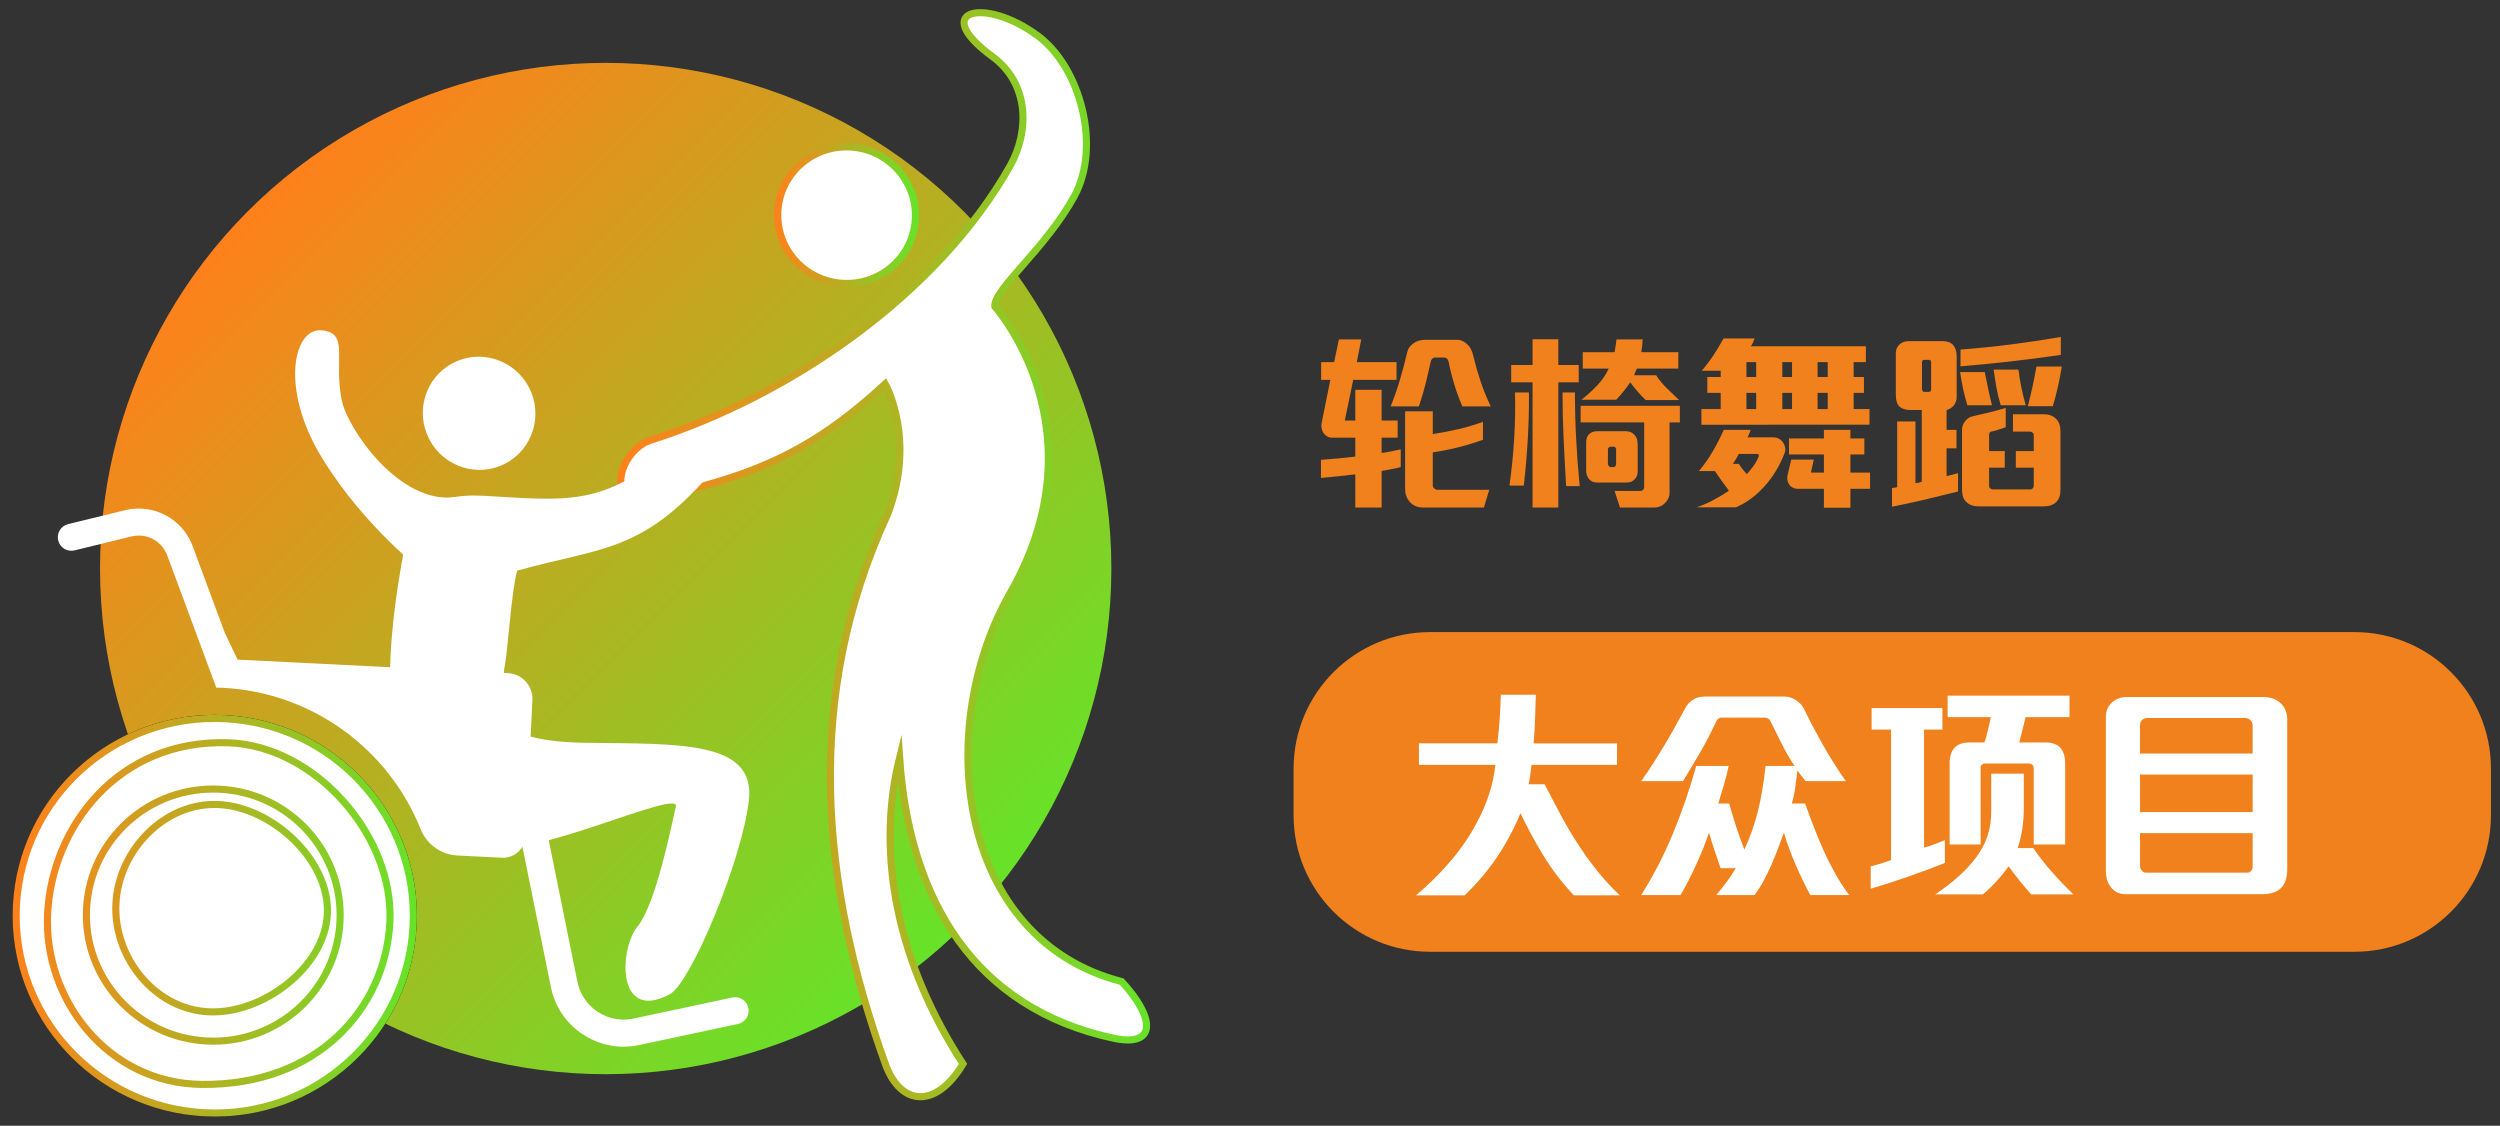 <?xml version="1.0" encoding="utf-8"?>
<!-- Generator: Adobe Illustrator 16.0.0, SVG Export Plug-In . SVG Version: 6.00 Build 0)  -->
<!DOCTYPE svg PUBLIC "-//W3C//DTD SVG 1.1//EN" "http://www.w3.org/Graphics/SVG/1.1/DTD/svg11.dtd">
<svg version="1.1" id="Layer_1" xmlns="http://www.w3.org/2000/svg" xmlns:xlink="http://www.w3.org/1999/xlink" x="0px" y="0px"
	 width="352px" height="158.5px" viewBox="0 0 352 158.5" enable-background="new 0 0 352 158.5" xml:space="preserve">
<rect x="0" y="0" width="352" height="158.5" fill="#333333" stroke="none"/>
<path fill="#F1811C" d="M331.498,134.01H201.361c-10.617,0-19.226-8.607-19.226-19.227v-6.557c0-10.619,8.607-19.227,19.226-19.227
	h130.138c10.618,0,19.227,8.607,19.227,19.227v6.557C350.725,125.4,342.116,134.01,331.498,134.01z"/>
<g>
	
		<linearGradient id="SVGID_1_" gradientUnits="userSpaceOnUse" x1="43.298" y1="152.85" x2="143.987" y2="52.16" gradientTransform="matrix(1 0 0 -1 -8.36 182.555)">
		<stop  offset="0" style="stop-color:#FF801B"/>
		<stop  offset="1" style="stop-color:#66E329"/>
	</linearGradient>
	<circle fill="url(#SVGID_1_)" cx="85.282" cy="80.049" r="71.198"/>
	<g>
		<path fill="none" stroke="#12120D" d="M30.803,113.281c7.595,0.378,15.667,7.896,15.292,15.427
			c-0.375,7.532-9.15,14.132-16.745,13.753c-7.593-0.378-13.403-7.704-13.028-15.236C16.697,119.695,23.21,112.902,30.803,113.281
			L30.803,113.281L30.803,113.281z M30.911,111.119L30.911,111.119c-9.854-0.491-18.238,7.048-18.727,16.837
			c-0.488,9.79,7.105,18.127,16.959,18.618c9.854,0.49,18.24-7.051,18.729-16.842C48.36,119.945,40.765,111.609,30.911,111.119
			L30.911,111.119z M31.618,101.189L31.618,101.189c-15.42-0.768-28.545,11.033-29.309,26.354
			c-0.763,15.321,11.124,28.368,26.544,29.136c15.422,0.77,28.547-11.033,29.311-26.354
			C58.927,115.007,47.04,101.959,31.618,101.189L31.618,101.189z M32.214,104.587L32.214,104.587
			c-15.645-0.565-24.906,11.929-25.51,24.036s8.466,23.889,21.636,24.061c16.39,0.213,25.951-10.729,26.554-22.836
			C55.497,117.74,44.433,105.025,32.214,104.587z"/>
		<path fill="#FFFFFF" d="M30.803,113.281c7.595,0.378,15.667,7.896,15.292,15.427c-0.375,7.532-9.15,14.132-16.745,13.753
			c-7.593-0.378-13.403-7.704-13.028-15.236C16.697,119.695,23.21,112.902,30.803,113.281L30.803,113.281L30.803,113.281z
			 M30.911,111.119L30.911,111.119c-9.854-0.491-18.238,7.048-18.727,16.837c-0.488,9.79,7.105,18.127,16.959,18.618
			c9.854,0.49,18.24-7.051,18.729-16.842C48.36,119.945,40.765,111.609,30.911,111.119L30.911,111.119z M31.618,101.189
			L31.618,101.189c-15.42-0.768-28.545,11.033-29.309,26.354c-0.763,15.321,11.124,28.368,26.544,29.136
			c15.422,0.77,28.547-11.033,29.311-26.354C58.927,115.007,47.04,101.959,31.618,101.189L31.618,101.189z M32.214,104.587
			L32.214,104.587c-15.645-0.565-24.906,11.929-25.51,24.036s8.466,23.889,21.636,24.061c16.39,0.213,25.951-10.729,26.554-22.836
			C55.497,117.74,44.433,105.025,32.214,104.587z"/>
		
			<linearGradient id="SVGID_2_" gradientUnits="userSpaceOnUse" x1="7.186" y1="-87.342" x2="64.108" y2="-87.342" gradientTransform="matrix(0.999 0.05 0.05 -0.999 -1.017 39.923)">
			<stop  offset="0" style="stop-color:#FF801B"/>
			<stop  offset="1" style="stop-color:#66E329"/>
		</linearGradient>
		<path fill="none" stroke="url(#SVGID_2_)" d="M30.803,113.281c7.595,0.378,15.667,7.896,15.292,15.427
			c-0.375,7.532-9.15,14.132-16.745,13.753c-7.593-0.378-13.403-7.704-13.028-15.236C16.697,119.695,23.21,112.902,30.803,113.281
			L30.803,113.281L30.803,113.281z M30.911,111.119L30.911,111.119c-9.854-0.491-18.238,7.048-18.727,16.837
			c-0.488,9.79,7.105,18.127,16.959,18.618c9.854,0.49,18.24-7.051,18.729-16.842C48.36,119.945,40.765,111.609,30.911,111.119
			L30.911,111.119z M31.618,101.189L31.618,101.189c-15.42-0.768-28.545,11.033-29.309,26.354
			c-0.763,15.321,11.124,28.368,26.544,29.136c15.422,0.77,28.547-11.033,29.311-26.354
			C58.927,115.007,47.04,101.959,31.618,101.189L31.618,101.189z M32.214,104.587L32.214,104.587
			c-15.645-0.565-24.906,11.929-25.51,24.036s8.466,23.889,21.636,24.061c16.39,0.213,25.951-10.729,26.554-22.836
			C55.497,117.74,44.433,105.025,32.214,104.587z"/>
	</g>
	<path fill="#FFFFFF" d="M72.165,112.357l5.403,26.635c0.561,2.757,2.163,5.124,4.517,6.666c1.577,1.033,3.359,1.611,5.193,1.703
		c0.9,0.044,1.813-0.028,2.721-0.223l13.902-2.964c1.029-0.219,1.686-1.229,1.466-2.259s-1.233-1.684-2.26-1.467l-13.902,2.965
		c-1.749,0.373-3.536,0.038-5.032-0.941c-1.495-0.98-2.515-2.486-2.87-4.238l-5.699-28.084c-0.173-0.854-0.901-1.479-1.771-1.522
		l-5.192-0.259l-0.188,3.805L72.165,112.357z"/>
	<path fill="#FFFFFF" d="M71.52,94.773L33.45,92.878l-1.782-3.733l-1.104-2.976l-3.448-9.299c-1.407-3.795-5.443-5.973-9.41-5.059
		l-8.115,1.982c-1.021,0.249-1.647,1.28-1.398,2.302l0,0c0.25,1.022,1.28,1.648,2.303,1.398l8.089-1.977
		c2.085-0.479,4.216,0.672,4.96,2.677l6.312,17.02l0.599,1.614c0.295,0.006,0.59,0.001,0.885,0.016
		c12.535,0.624,23.341,8.554,27.886,19.902c0.857,2.141,2.869,3.595,5.172,3.709l6.266,0.313c1.761,0.088,3.259-1.27,3.347-3.029
		l0.954-19.158C75.064,96.578,73.522,94.874,71.52,94.773z"/>
	<path fill="#FFFFFF" d="M60.468,61.903c-2.067-3.892-0.612-8.711,3.248-10.76c3.859-2.05,8.666-0.554,10.733,3.339
		c2.065,3.893,0.611,8.711-3.249,10.761C67.341,67.292,62.536,65.795,60.468,61.903L60.468,61.903z"/>
	
		<linearGradient id="SVGID_3_" gradientUnits="userSpaceOnUse" x1="95.267" y1="104.451" x2="170.298" y2="104.451" gradientTransform="matrix(1 0 0 -1 -8.36 182.555)">
		<stop  offset="0" style="stop-color:#FF801B"/>
		<stop  offset="1" style="stop-color:#66E329"/>
	</linearGradient>
	<path fill="#FFFFFF" stroke="url(#SVGID_3_)" stroke-miterlimit="10" d="M141.938,84.004L141.938,84.004
		c-10.48,19.02-7.066,48.229,15.998,54.206c4.77,5.158,4.927,9.276-1.142,7.974c-19.567-4.205-28.759-19.443-30.132-39.516
		c-3.411,13.719-0.246,28.994,8.931,43.13c-3.858,6.41-8.815,5.913-10.939,0c-9.134-25.385-11.547-51.698,0.317-77.367
		c4.098-10.606-0.335-18.38-0.335-18.38c-4.297,3.967-8.187,6.852-12.217,9.086c-5.894,3.265-12.092,5.145-20.327,6.985
		c-7.12,1.871-5.134-6.514-0.592-8.108c19.667-6.229,40.501-20.499,50.731-38.673c2.734-4.855,2.702-11.562-2.482-15.364
		c-9.014-6.609-1.058-8.479,6.426-2.894c5.972,4.459,8.904,15.581,5.082,22.557c-4.094,7.472-11.38,13.074-11.186,15.525
		C140.073,43.166,155.704,60.59,141.938,84.004z"/>
	
		<linearGradient id="SVGID_4_" gradientUnits="userSpaceOnUse" x1="117.365" y1="152.258" x2="137.755" y2="152.258" gradientTransform="matrix(1 0 0 -1 -8.36 182.555)">
		<stop  offset="0" style="stop-color:#FF801B"/>
		<stop  offset="1" style="stop-color:#66E329"/>
	</linearGradient>
	<path fill="#FFFFFF" stroke="url(#SVGID_4_)" stroke-miterlimit="10" d="M120.317,20.75c5.319,0.623,9.129,5.403,8.513,10.675
		c-0.618,5.273-5.43,9.042-10.749,8.419c-5.314-0.623-9.126-5.401-8.51-10.675C110.189,23.897,115.003,20.127,120.317,20.75
		L120.317,20.75z"/>
	<path fill="#FFFFFF" d="M70.989,94.201c0.536-2.441,1.006-11.102,1.837-13.855c11.618-3.253,17.349-2.5,26.827-13.263
		c-0.577-8.531-3.603-4.212-4.729-4.541c-9.644,9.062-15.595,7.875-26.708,7.268c-7.895-0.431-10.473,2.62-11.662,9.422
		c-1.382,7.907-2.745,19.609-0.247,24.862c0,0,8.874,11.944,12.849,14.774c3.977,2.831,26.625-7.953,26.007-5.321
		c-0.62,2.633-2.764,13.646-5.396,16.902s-2.951,13.558,4.543,9.54c2.958-1.587,10.158-18.816,11.135-27.285
		c0.978-8.47-9.845-7.938-22.949-8.117c-13.105-0.178-11.992-4.494-11.992-4.494L70.989,94.201z"/>
	<path fill="#FFFFFF" d="M59.776,80.641c0,0-8.407-6.35-14.4-16.102c-5.992-9.751-4.082-18.369-0.113-18.028
		c3.969,0.34,1.701,3.968,2.835,9.751c0.818,4.171,8.101,14.628,15.778,13.748L59.776,80.641z"/>
</g>
<g>
	<path fill="#F1811C" d="M196.577,65.924c-0.251,0.054-0.497,0.104-0.739,0.148c-0.241,0.045-0.479,0.09-0.712,0.134
		c-0.232,0.045-0.43,0.076-0.591,0.094v5.158h-3.707v-4.674c-0.752,0.09-1.54,0.179-2.364,0.269c-0.823,0.09-1.647,0.17-2.471,0.241
		v-2.552c0.77-0.054,1.589-0.121,2.457-0.201c0.869-0.081,1.661-0.166,2.378-0.256v-2.659h-3.224c-0.305,0-0.564-0.067-0.779-0.201
		c-0.215-0.135-0.385-0.3-0.51-0.497c-0.251-0.43-0.322-0.904-0.215-1.424l1.208-6.018h-1.289v-2.498h1.827l0.671-3.197h3.144
		l-0.618,3.197h5.588v2.498h-6.099l-1.182,5.722h1.478v-4.324h3.707v4.324h2.257v2.418h-2.257v2.149
		c0.358-0.036,0.793-0.107,1.303-0.215c0.511-0.107,0.972-0.206,1.384-0.296v2.498C197.042,65.817,196.827,65.871,196.577,65.924z
		 M205.899,57.221c-0.448-1.039-0.833-2.091-1.155-3.156s-0.582-2.109-0.779-3.13c-0.036-0.161-0.107-0.3-0.215-0.416
		c-0.107-0.117-0.26-0.175-0.456-0.175h-1.263c-0.144,0-0.265,0.054-0.363,0.161s-0.165,0.215-0.201,0.322
		c-0.232,1.074-0.483,2.148-0.752,3.224c-0.269,1.074-0.582,2.131-0.94,3.17h-3.976c0.501-1.236,0.94-2.489,1.316-3.761
		s0.716-2.562,1.021-3.869c0.107-0.501,0.394-0.913,0.859-1.235c0.232-0.179,0.493-0.309,0.779-0.39
		c0.286-0.08,0.582-0.121,0.887-0.121h4.513c0.269,0,0.511,0.054,0.726,0.162c0.215,0.107,0.412,0.232,0.591,0.376
		c0.232,0.197,0.425,0.434,0.577,0.712c0.152,0.277,0.265,0.568,0.336,0.873c0.305,1.271,0.654,2.503,1.048,3.693
		c0.394,1.191,0.877,2.377,1.451,3.56H205.899z M208.934,71.458h-8.569c-0.412,0-0.774-0.072-1.088-0.215
		c-0.313-0.144-0.577-0.341-0.792-0.591c-0.43-0.483-0.645-1.093-0.645-1.827V57.919h3.895v3.196c1.2-0.179,2.396-0.407,3.586-0.685
		c1.191-0.277,2.351-0.622,3.479-1.034v2.525c-2.274,0.823-4.63,1.415-7.065,1.772v4.729c0,0.107,0.071,0.224,0.215,0.349
		c0.144,0.126,0.26,0.188,0.35,0.188h7.388L208.934,71.458z"/>
	<path fill="#F1811C" d="M215.113,61.828c-0.125,2.176-0.313,4.356-0.563,6.542h-2.016c0.305-2.186,0.524-4.366,0.658-6.542
		c0.135-2.176,0.175-4.365,0.121-6.567h1.961C215.291,57.462,215.238,59.652,215.113,61.828z M219.41,53.836v17.622h-3.626V53.836
		h-3.009v-2.444h3.009v-3.627h3.626v3.627h2.875v2.444H219.41z M220.512,68.45c-0.144-2.399-0.265-4.665-0.362-6.796
		c-0.099-2.132-0.147-4.263-0.147-6.394h1.746c0,2.167,0.058,4.356,0.174,6.567c0.117,2.212,0.282,4.419,0.497,6.622H220.512z
		 M235.073,59.477v9.886c0,0.305-0.059,0.578-0.175,0.819c-0.117,0.242-0.273,0.461-0.471,0.658s-0.421,0.35-0.671,0.457
		c-0.251,0.107-0.511,0.161-0.779,0.161h-4.889l-0.753-2.337h3.653c0.125,0,0.242-0.05,0.35-0.148
		c0.107-0.098,0.161-0.21,0.161-0.335v-9.161h-8.945V57.14h13.969v2.337H235.073z M231.714,56.334
		c-0.412-0.394-0.797-0.802-1.155-1.223c-0.358-0.42-0.698-0.846-1.021-1.275c-0.556,0.823-1.209,1.639-1.961,2.444h-4.916
		c0.752-0.573,1.486-1.235,2.203-1.988c0.716-0.752,1.262-1.549,1.639-2.391h-3.654v-2.311h4.486
		c0.036-0.196,0.081-0.474,0.135-0.832s0.098-0.681,0.134-0.968h3.681c-0.019,0.306-0.04,0.601-0.067,0.887
		c-0.026,0.287-0.067,0.591-0.121,0.913h5.212v2.311h-5.829c-0.09,0.144-0.161,0.3-0.215,0.471c-0.054,0.17-0.117,0.326-0.188,0.47
		h3.116c0.412,0.645,0.909,1.249,1.491,1.813c0.581,0.563,1.159,1.124,1.732,1.679H231.714z M230.156,67.483
		c-0.269,0.305-0.637,0.456-1.102,0.456h-4.218c-0.466,0-0.842-0.17-1.128-0.51c-0.251-0.34-0.376-0.734-0.376-1.183v-3.922
		c0-0.501,0.116-0.877,0.349-1.128c0.286-0.322,0.689-0.483,1.209-0.483h4.003c0.537,0,0.967,0.188,1.289,0.563
		c0.269,0.323,0.403,0.744,0.403,1.263v3.868C230.586,66.856,230.443,67.214,230.156,67.483z M227.55,63.239
		c0-0.09-0.036-0.171-0.107-0.242s-0.152-0.107-0.241-0.107h-0.43c-0.09,0-0.175,0.04-0.256,0.121c-0.08,0.08-0.12,0.165-0.12,0.255
		v2.068c0,0.054,0.035,0.139,0.107,0.255c0.071,0.117,0.161,0.175,0.269,0.175h0.483c0.071,0,0.139-0.049,0.201-0.147
		s0.094-0.192,0.094-0.282V63.239z"/>
	<path fill="#F1811C" d="M251.271,63.802c-0.287,0.752-0.641,1.496-1.062,2.229c-0.421,0.735-0.913,1.438-1.478,2.109
		c-0.563,0.671-1.199,1.289-1.907,1.854c-0.707,0.563-1.509,1.043-2.404,1.437h-5.533c0.752-0.251,1.535-0.591,2.351-1.021
		c0.814-0.43,1.544-0.868,2.189-1.316c-0.287-0.394-0.609-0.837-0.968-1.329c-0.358-0.493-0.689-0.972-0.993-1.438h-2.257
		c0.752-0.913,1.41-1.854,1.975-2.82c0.563-0.968,1.069-1.961,1.518-2.982h3.788c-0.054,0.161-0.117,0.332-0.188,0.511
		c-0.072,0.179-0.152,0.358-0.242,0.537h3.6c0.305,0,0.578,0.067,0.819,0.201c0.242,0.135,0.435,0.31,0.578,0.524
		c0.143,0.215,0.241,0.456,0.295,0.725C251.405,63.292,251.378,63.552,251.271,63.802z M239.558,59.799v-2.202h2.714v-2.283h-1.881
		v-2.229h1.881v-0.887h-2.66c0.609-0.716,1.164-1.455,1.666-2.217c0.501-0.761,0.967-1.535,1.396-2.323h4.379
		c-0.054,0.161-0.13,0.35-0.229,0.564s-0.201,0.394-0.309,0.537h16.198v2.229h-1.719v2.096h1.45v2.229h-1.45v2.283h2.229v2.202
		H239.558z M247.617,64.286c0.035-0.089,0.035-0.174,0-0.255c-0.036-0.081-0.099-0.121-0.188-0.121h-2.605
		c-0.09,0.197-0.211,0.421-0.362,0.672c-0.152,0.251-0.31,0.493-0.471,0.726h0.833c0.144,0.232,0.317,0.479,0.523,0.738
		s0.407,0.497,0.604,0.712c0.286-0.305,0.592-0.676,0.914-1.115C247.188,65.204,247.438,64.751,247.617,64.286z M247.268,50.989
		h-1.37v2.096h1.37V50.989z M247.268,55.314h-1.37v2.283h1.37V55.314z M252.319,50.989h-1.37v2.096h1.37V50.989z M252.319,55.314
		h-1.37v2.283h1.37V55.314z M260.538,68.826v2.659h-3.733v-2.659h-3.601c-0.627,0-1.074-0.232-1.343-0.698
		c-0.215-0.358-0.269-0.788-0.161-1.289l0.511-2.123h3.17l-0.403,1.827h1.827v-2.552h-4.916v-2.257h4.916v-1.209h3.733v1.209h1.961
		v2.257h-1.961v2.552h2.767v2.283H260.538z M257.342,50.989h-1.424v2.096h1.424V50.989z M257.342,55.314h-1.424v2.283h1.424V55.314z
		"/>
	<path fill="#F1811C" d="M271.029,70.343c-1.549,0.367-3.094,0.703-4.634,1.008v-2.633c0.09-0.018,0.21-0.035,0.362-0.054
		c0.152-0.018,0.273-0.044,0.363-0.08v-9.241h2.578v8.677c0.287,0,0.582-0.063,0.887-0.188V57.731h-1.531
		c-0.698,0-1.227-0.151-1.585-0.456c-0.358-0.34-0.537-0.896-0.537-1.666v-5.855c0-0.287,0.054-0.542,0.161-0.766
		c0.107-0.225,0.251-0.407,0.43-0.551c0.322-0.269,0.734-0.403,1.236-0.403h4.809c0.626,0,1.109,0.188,1.45,0.564
		c0.322,0.412,0.483,0.922,0.483,1.531v5.775c0,0.43-0.134,0.824-0.402,1.182c-0.27,0.322-0.609,0.537-1.021,0.645v2.794h1.397
		v2.605h-1.397v3.896c0.179-0.035,0.435-0.094,0.766-0.175c0.331-0.08,0.613-0.156,0.847-0.228v2.578
		C274.131,69.596,272.577,69.977,271.029,70.343z M271.902,50.989c0-0.09-0.026-0.165-0.08-0.229
		c-0.054-0.063-0.126-0.094-0.215-0.094h-0.753c-0.054,0-0.107,0.036-0.161,0.107s-0.08,0.144-0.08,0.215v3.814
		c0,0.09,0.031,0.175,0.094,0.255c0.063,0.081,0.121,0.121,0.175,0.121h0.698c0.215,0,0.322-0.125,0.322-0.376V50.989z
		 M277.006,57.06c-0.466-1.54-0.807-3.099-1.021-4.675h3.466c0.161,0.789,0.322,1.572,0.483,2.351
		c0.161,0.779,0.34,1.554,0.537,2.324H277.006z M283.157,50.881c-2.347,0.269-4.719,0.501-7.119,0.698v-2.364
		c2.4-0.179,4.755-0.416,7.065-0.712c2.311-0.295,4.665-0.648,7.064-1.061v2.525C287.84,50.308,285.503,50.613,283.157,50.881z
		 M289.497,70.707c-0.395,0.394-0.994,0.591-1.8,0.591h-9.134c-0.681,0-1.218-0.18-1.611-0.537
		c-0.251-0.197-0.431-0.457-0.538-0.779s-0.161-0.689-0.161-1.102v-8.327c0-0.501,0.161-0.94,0.484-1.316
		c0.269-0.322,0.6-0.528,0.993-0.618c0.753-0.161,1.522-0.34,2.311-0.537s1.575-0.412,2.364-0.645v2.713
		c-0.341,0.126-0.677,0.242-1.008,0.35s-0.676,0.197-1.034,0.269c-0.197,0.054-0.296,0.197-0.296,0.43v2.311h2.203v2.337h-2.203
		v2.579c0,0.144,0.059,0.26,0.175,0.349c0.116,0.09,0.229,0.135,0.336,0.135h5.346c0.09,0,0.184-0.05,0.282-0.148
		c0.099-0.098,0.147-0.219,0.147-0.362v-2.552h-2.524v-2.337h2.524v-2.311c0-0.09-0.054-0.184-0.161-0.282
		c-0.107-0.098-0.215-0.147-0.322-0.147h-2.444v-2.444h4.352c0.717,0,1.29,0.215,1.72,0.645c0.411,0.412,0.617,0.985,0.617,1.719
		v8.247C290.115,69.739,289.908,70.331,289.497,70.707z M281.706,57.06c-0.251-0.807-0.452-1.63-0.604-2.472
		c-0.152-0.842-0.282-1.692-0.39-2.552h3.492c0.089,0.806,0.224,1.643,0.402,2.512c0.179,0.868,0.385,1.705,0.618,2.512H281.706z
		 M289.04,57.194h-3.519c0.232-0.896,0.452-1.813,0.658-2.753c0.205-0.94,0.389-1.885,0.55-2.834h3.573
		C289.998,53.523,289.577,55.385,289.04,57.194z"/>
</g>
<g>
	<path fill="#FFFFFF" d="M221.595,126.059c-1.656-1.762-3.078-3.619-4.267-5.57c-1.189-1.953-2.271-3.949-3.248-5.986
		c-0.87,2.123-1.952,4.154-3.247,6.098c-1.295,1.941-2.834,3.762-4.616,5.459h-6.846c1.677-1.4,3.269-2.971,4.776-4.711
		c1.507-1.74,2.79-3.619,3.852-5.637c0.68-1.273,1.236-2.578,1.672-3.916c0.435-1.336,0.727-2.705,0.876-4.105h-10.762v-3.025
		h11.048c0.127-1.104,0.233-2.25,0.318-3.439c0.085-1.188,0.138-2.324,0.159-3.406h4.935c-0.042,1.125-0.079,2.266-0.111,3.424
		c-0.031,1.156-0.101,2.297-0.207,3.422h11.748v3.025h-12.034c-0.043,0.381-0.101,0.838-0.175,1.367
		c-0.075,0.531-0.154,0.988-0.239,1.369h2.261c0.7,1.359,1.417,2.729,2.148,4.107c0.732,1.381,1.523,2.734,2.372,4.061
		s1.772,2.621,2.771,3.883c0.997,1.264,2.09,2.457,3.279,3.582H221.595z"/>
	<path fill="#FFFFFF" d="M254.897,126.027c-0.34-0.615-0.685-1.285-1.034-2.006c-0.351-0.721-0.69-1.465-1.02-2.229
		s-0.637-1.533-0.923-2.309c-0.287-0.775-0.536-1.523-0.748-2.244c-0.255,0.699-0.525,1.432-0.813,2.197
		c-0.286,0.764-0.6,1.533-0.938,2.307c-0.34,0.775-0.706,1.529-1.099,2.262c-0.394,0.732-0.823,1.406-1.289,2.021h-5.381
		c0.552-0.658,1.056-1.295,1.512-1.91s0.865-1.242,1.227-1.879h-2.134c-0.233-0.701-0.499-1.48-0.796-2.34s-0.573-1.746-0.828-2.658
		c-0.509,1.486-1.125,3.014-1.846,4.584c-0.723,1.572-1.444,2.973-2.165,4.203h-5.54c1.762-2.803,3.279-5.758,4.553-8.867
		s2.335-6.213,3.184-9.313h4.585c-0.191,0.891-0.425,1.799-0.7,2.723c-0.276,0.922-0.531,1.777-0.765,2.563h1.528
		c0.297,1.082,0.621,2.154,0.971,3.215c0.351,1.063,0.737,2.156,1.162,3.279c0.807-1.719,1.443-3.518,1.911-5.396
		c0.466-1.877,0.827-4.006,1.082-6.383h4.075c-0.68-1.02-1.273-2.049-1.783-3.088c-0.509-1.039-1.051-2.123-1.623-3.248
		c-0.149-0.318-0.436-0.477-0.86-0.477h-6.017c-0.171,0-0.318,0.053-0.446,0.158c-0.127,0.107-0.223,0.234-0.286,0.383
		c-0.382,0.807-0.754,1.559-1.114,2.26c-0.361,0.701-0.732,1.381-1.114,2.037c-0.383,0.658-0.775,1.322-1.179,1.99
		c-0.403,0.67-0.827,1.375-1.273,2.117h-5.89c0.594-0.828,1.151-1.65,1.672-2.467c0.52-0.816,1.028-1.641,1.527-2.467
		c0.499-0.828,0.992-1.678,1.48-2.549c0.488-0.869,0.987-1.781,1.497-2.736c0.318-0.615,0.732-1.051,1.241-1.307
		c0.233-0.148,0.493-0.248,0.78-0.303c0.286-0.053,0.609-0.078,0.971-0.078h11.017c0.572,0,1.124,0.18,1.655,0.541
		c0.51,0.34,0.87,0.742,1.082,1.209c0.743,1.529,1.608,3.174,2.595,4.936c0.987,1.762,2.086,3.502,3.296,5.221h-5.667
		c-0.213-0.254-0.414-0.504-0.605-0.748c-0.19-0.244-0.371-0.494-0.541-0.748c-0.106,0.744-0.202,1.48-0.287,2.213
		s-0.254,1.545-0.509,2.436h1.878c0.361,1.02,0.759,2.096,1.194,3.232c0.435,1.135,0.907,2.271,1.417,3.406
		c0.509,1.135,1.066,2.238,1.671,3.311c0.605,1.072,1.247,2.053,1.927,2.945H254.897z"/>
	<path fill="#FFFFFF" d="M268.667,123.432c-1.73,0.605-3.486,1.174-5.27,1.703v-3.15c0.17-0.043,0.382-0.102,0.637-0.176
		s0.515-0.148,0.78-0.223c0.265-0.074,0.525-0.16,0.779-0.254c0.255-0.096,0.478-0.176,0.669-0.24v-18.369h-2.738v-3.025h9.966
		v3.025h-2.579v16.619c0.191-0.043,0.414-0.107,0.669-0.191c0.254-0.084,0.52-0.18,0.796-0.287c0.275-0.105,0.541-0.207,0.796-0.303
		s0.478-0.186,0.668-0.27v3.215C272.121,122.186,270.397,122.828,268.667,123.432z M286.002,125.932
		c-1.125-1.252-2.186-2.568-3.184-3.947c-0.488,0.68-1.034,1.352-1.64,2.021c-0.604,0.668-1.269,1.311-1.989,1.926h-6.719
		c1.146-0.764,2.218-1.586,3.216-2.467s1.868-1.82,2.611-2.818c0.679-0.934,1.193-1.916,1.544-2.945
		c0.35-1.029,0.525-2.223,0.525-3.582v-5.189h4.584v4.809c0,0.998-0.068,1.969-0.206,2.912c-0.139,0.945-0.356,1.863-0.653,2.754
		h2.197c0.764,1.125,1.612,2.219,2.547,3.279c0.934,1.063,1.963,2.145,3.088,3.248H286.002z M285.206,100.971
		c-0.148,0.615-0.308,1.258-0.478,1.926c-0.17,0.67-0.308,1.215-0.414,1.641h3.757c0.892,0,1.571,0.254,2.038,0.764
		c0.445,0.531,0.669,1.252,0.669,2.164v11.43h-4.426v-10.729c0-0.211-0.069-0.377-0.207-0.494c-0.139-0.115-0.303-0.174-0.493-0.174
		h-6.24c-0.128,0-0.25,0.059-0.366,0.174c-0.117,0.117-0.175,0.25-0.175,0.398v10.824h-4.362v-11.492
		c0-0.955,0.255-1.688,0.764-2.197c0.488-0.445,1.136-0.668,1.942-0.668h2.197c0.148-0.426,0.308-0.988,0.478-1.688
		c0.169-0.701,0.308-1.326,0.414-1.879h-6.081v-3.025h17.16v3.025H285.206z"/>
	<path fill="#FFFFFF" d="M321.279,124.912c-0.572,0.658-1.496,0.988-2.77,0.988h-19.262c-0.488,0-0.907-0.102-1.258-0.303
		c-0.351-0.203-0.643-0.473-0.876-0.813c-0.212-0.297-0.365-0.621-0.461-0.971s-0.144-0.717-0.144-1.098v-21.777
		c0-0.828,0.275-1.496,0.828-2.006c0.572-0.531,1.283-0.797,2.133-0.797h19.135c0.488,0,0.949,0.07,1.385,0.207
		c0.435,0.139,0.801,0.355,1.099,0.652c0.637,0.574,0.955,1.35,0.955,2.324v21.045C322.043,123.49,321.788,124.34,321.279,124.912z
		 M317.172,102.117c0-0.297-0.111-0.541-0.335-0.732c-0.223-0.191-0.451-0.287-0.685-0.287h-13.817
		c-0.318,0-0.568,0.096-0.748,0.287c-0.181,0.191-0.271,0.436-0.271,0.732v3.979h15.855V102.117z M317.172,109.057h-15.855v5.285
		h15.855V109.057z M317.172,117.303h-15.855v4.617c0,0.234,0.079,0.451,0.238,0.652c0.159,0.203,0.355,0.303,0.59,0.303h14.231
		c0.233,0,0.424-0.084,0.572-0.254s0.224-0.404,0.224-0.701V117.303z"/>
</g>
</svg>
